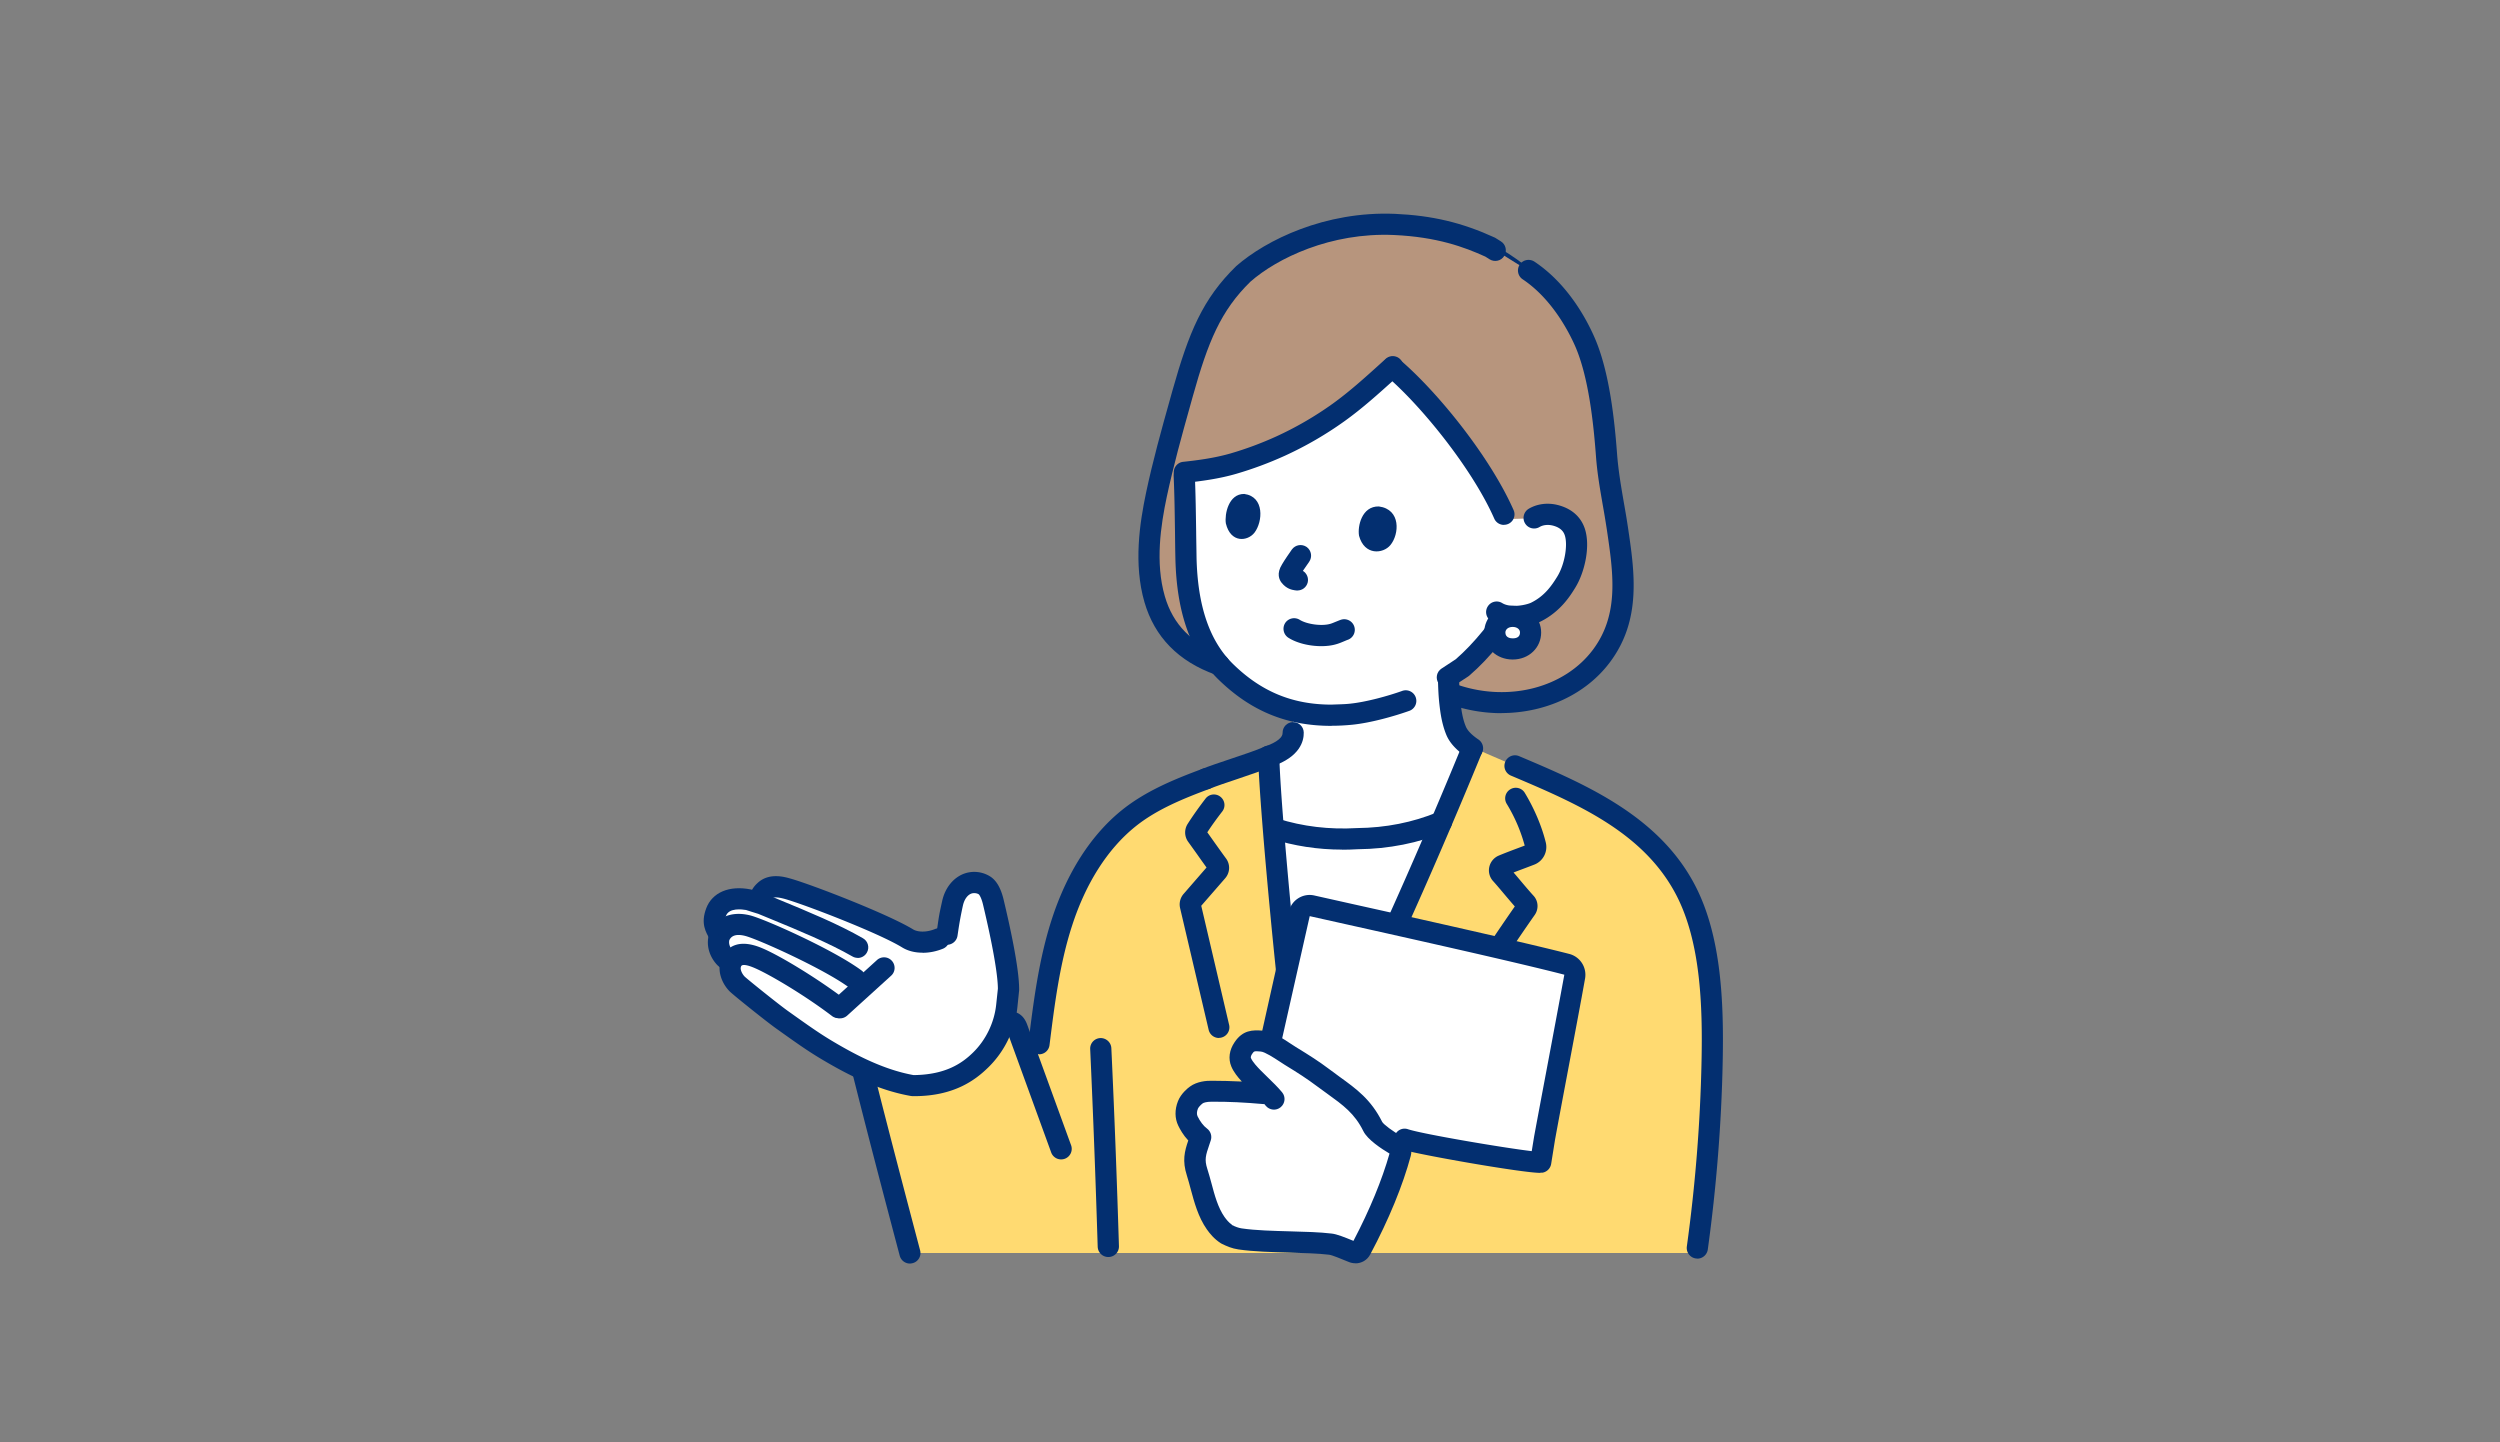 <svg xmlns="http://www.w3.org/2000/svg" viewBox="0 0 260 150"><rect x="0" y="0" width="260" height="150" fill="#808080" stroke="none"/><defs><clipPath id="a"><path fill="none" stroke-width="0" d="M0 0h260v150H0z"/></clipPath></defs><g clip-path="url(#a)"><path fill="#032f70" d="m164.76 56.8-1.8-1.26c1.38-1.98 1.93-5.94 2.22-8.06l.08-.61c.25-1.73.22-3.5-.08-5.27-.67-3.93-1.9-6.62-4.11-9l1.61-1.5c2.53 2.71 3.92 5.74 4.67 10.13.34 2 .37 4 .09 5.95l-.08.59c-.32 2.31-.9 6.6-2.59 9.02Zm-42.74-5.66c-.48-3.79-.22-8.62.67-12.02.95-3.66 2.92-7.27 5.28-9.65 4.38-4.43 10.46-6.67 17.54-6.5 5.3.13 9.68 1.78 13.79 5.19l-1.4 1.69c-3.76-3.11-7.59-4.56-12.44-4.68-6.47-.16-11.98 1.86-15.91 5.84-2.07 2.09-3.87 5.41-4.71 8.66-.68 2.63-1.14 7.11-.61 11.19l-2.18.28Z"/><path fill="#b7957d" d="M151.31 72.27c5.34 1.8 11.77.61 15.26-4.07 3.06-4.1 2.31-8.77 1.6-13.49-.36-2.43-.9-4.79-1.09-7.36-.28-3.78-.82-8.5-2.24-11.77-1.07-2.45-3.34-6.25-7.01-8.12l-2.32-1.45-.51-.32c-2.81-1.29-5.75-2.19-9.99-2.38-6.94-.3-12.82 2.62-15.68 5.12-3.21 3.13-4.62 6.34-6.33 12.43-.97 3.49-1.98 6.98-2.72 10.53-.75 3.54-1.22 7.34-.2 10.88 1 3.47 3.39 5.64 6.71 6.83l24.52 3.14Z"/><path fill="#fff" d="M163.77 55.29c-.17-.49-.63-1.36-2.06-1.71-.66-.16-1.47-.12-2.16.28 0 0-.4.07-.94.07-.51.01-1.25.06-2 .02-.12-.28-.2-.46-.2-.46-2.45-5.55-8-12.26-11.62-15.31-1.81 1.63-3.6 3.29-5.58 4.71-1.9 1.36-3.93 2.54-6.06 3.51-1.58.72-3.22 1.33-4.89 1.81-1.7.49-3.38.72-5.13.91.15 3.04.14 6.08.2 8.87.06 2.92.5 5.7 1.55 8.09.63 1.42 1.47 2.7 2.59 3.79 2.12 2.07 4.4 3.4 7 4.05v2.27c.02 1.33-1.4 2.07-2.52 2.46.03 1.5.21 4.22.47 7.49 2.8.91 5.79 1.26 8.76 1.07 3.01-.03 5.98-.6 8.73-1.74 1.15-2.7 2.23-5.29 3.2-7.66-.79-.53-1.42-1.14-1.69-1.8-.28-.68-.44-1.4-.55-2.13-.14-.97-.19-1.63-.23-2.81v-.55l1.42-1.08c1.16-1 2.12-2.05 3.03-3.17 0 0 .89-1.14 1.28-1.8 0 0 .1-.17.26-.45 1.19.23 2.53-.09 3.07-.36 1.72-.84 2.61-2.18 3.2-3.15.84-1.37 1.37-3.76.86-5.22Z"/><path fill="#ffda71" d="M113.22 89.85c1.12-1.78 2.48-3.4 4.11-4.72 2.35-1.92 5.25-3.09 8.08-4.14 1.71-.68 4.94-1.63 6.55-2.34.11 5.63 2.32 28.31 3.19 33.31h2.45c5.23-9.87 11.41-24.07 15.57-34.23 8.02 3.69 17.85 6.46 22.2 14.93 2.63 5.12 2.83 11.9 2.71 17.73-.14 6.67-.68 13.33-1.62 19.92H94.64c-1.3-6.53-2.97-12.98-5.01-19.32 4.96-1.53 9.93-3.07 14.89-4.6.28-.09.61-.17.87-.03.24.13.35.41.45.67.59 1.63 1.19 3.27 1.78 4.9.74-5.36 1.16-10.88 2.85-16.06.68-2.09 1.59-4.14 2.76-6.01Z"/><path fill="#032f70" d="M125.41 82.09c-.44 0-.85-.26-1.02-.69-.22-.56.05-1.2.62-1.43.78-.31 1.82-.66 2.93-1.03 1.34-.45 2.73-.91 3.58-1.29.63-.22 1.88-.73 1.87-1.43-.01-.61.47-1.11 1.08-1.12h.02c.6 0 1.09.48 1.1 1.08.02.89-.39 2.53-3.26 3.52-.86.38-2.29.86-3.68 1.33-1.08.36-2.09.7-2.82.99-.13.05-.27.08-.4.08Z"/><path fill="#fff" d="M134.85 109.98c-.7-5.18-1.8-16.07-2.42-23.83l.1.03c2.78.89 5.73 1.22 8.67 1.04 3.01-.03 5.99-.6 8.74-1.74-3.78 8.87-8.33 18.95-12.33 26.49h-2.45c-.09-.5-.19-1.17-.3-1.98Z"/><path fill="#032f70" d="M137.59 113.06h-2.45c-.53 0-.99-.38-1.08-.91-.91-5.2-3.1-28.04-3.21-33.48-.01-.61.47-1.11 1.08-1.12.59-.03 1.11.47 1.12 1.08.1 5.11 2.06 25.75 3.03 32.23h.85c6.2-11.81 13.11-28.41 15.1-33.28.23-.56.87-.83 1.44-.6.56.23.83.87.6 1.44-2.04 4.98-9.18 22.14-15.5 34.06-.19.36-.56.58-.97.58Zm-10.82-5.11c-.5 0-.95-.34-1.07-.85l-2.97-12.66c-.12-.52.01-1.07.37-1.48l2.38-2.74c-.28-.39-.62-.86-.94-1.32-.35-.49-.7-.98-.96-1.34-.41-.56-.43-1.3-.06-1.88.53-.83 1.16-1.72 1.86-2.63.37-.48 1.06-.57 1.54-.19.48.37.57 1.06.19 1.54-.58.75-1.1 1.47-1.55 2.16.23.32.49.69.76 1.07.43.6.86 1.21 1.18 1.64.47.63.43 1.49-.09 2.08l-2.48 2.85 2.9 12.39a1.1 1.1 0 0 1-1.07 1.35Zm-1.4-21.08Zm23.65 23.11a1.096 1.096 0 0 1-.9-1.72c1.62-2.35 3.11-4.61 4.56-6.78 1.63-2.46 3.17-4.79 4.86-7.21-.36-.41-.74-.86-1.12-1.31-.39-.46-.78-.93-1.15-1.34-.36-.4-.5-.95-.38-1.47s.48-.95.96-1.16c.69-.29 1.44-.57 2.16-.84l.56-.21a16.81 16.81 0 0 0-1.87-4.34c-.32-.52-.15-1.2.37-1.51.52-.32 1.2-.15 1.51.37.98 1.62 1.76 3.45 2.18 5.15.24.97-.28 1.97-1.22 2.32l-.76.29c-.45.17-.91.34-1.37.52.23.26.46.54.69.81.48.57.96 1.14 1.39 1.61.5.54.55 1.37.13 1.98-1.79 2.55-3.4 4.99-5.11 7.57-1.45 2.19-2.94 4.45-4.58 6.82-.21.31-.56.47-.91.47Zm9.59-21.86Z"/><path fill="#032f70" d="M139.6 88.36c-2.54 0-5.03-.38-7.4-1.14-.58-.18-.9-.8-.71-1.38.18-.58.8-.9 1.38-.71 2.61.83 5.39 1.16 8.26.99 2.99-.03 5.79-.59 8.37-1.65.56-.23 1.2.04 1.44.6.23.56-.04 1.2-.6 1.44-2.84 1.17-5.91 1.78-9.13 1.81-.54.03-1.07.05-1.6.05Zm1.74-32.65c-.17-.96.28-3.08 2.06-3.04 2.32.3 2.13 2.9 1.2 4.02-.76.92-2.7 1.1-3.26-.97Zm-13.85-1.27c-.15-.96.28-3.09 1.91-3.07 2.13.28 1.93 2.89 1.07 4.02-.71.92-2.48 1.12-2.98-.95Zm7.44 6.98c-.09 0-.18-.01-.27-.03-.31-.05-.86-.15-1.36-.77-.25-.31-.58-.96.04-1.94.24-.42.81-1.24 1.02-1.54.36-.49 1.04-.6 1.54-.25.49.36.6 1.04.25 1.54-.14.2-.42.59-.65.94.4.24.62.73.5 1.21-.13.5-.57.83-1.07.83Zm15.59 10.13c-.36 0-.71-.18-.92-.5-.33-.51-.19-1.19.32-1.52l1.48-.97c.97-.85 1.88-1.8 2.84-2.98.22-.29.9-1.18 1.19-1.67.31-.52.99-.7 1.51-.39.52.31.7.98.39 1.51-.42.71-1.32 1.87-1.36 1.92-1.07 1.32-2.08 2.38-3.17 3.32l-.12.09-1.55 1.01c-.19.12-.39.18-.6.18Z"/><path fill="#032f70" d="M138.47 75.49c-4.65 0-8.39-1.54-11.76-4.83-2.88-2.82-4.35-6.95-4.47-12.64-.02-.88-.03-1.78-.04-2.7-.03-1.89-.05-3.84-.14-5.8-.03-.61.44-1.12 1.05-1.15.61-.02 1.12.44 1.15 1.05.09 1.99.11 3.96.14 5.86.01.91.03 1.81.04 2.68.11 5.08 1.36 8.72 3.81 11.11 2.94 2.87 6.19 4.21 10.23 4.21.65-.03 1.31-.03 1.94-.1 1.65-.17 3.92-.79 5.45-1.34a1.102 1.102 0 0 1 .75 2.07c-1.53.55-4.01 1.26-5.97 1.46-.7.07-1.43.11-2.15.11h-.01Zm19.04-10.29c-.82 0-1.69-.16-2.43-.61-.52-.32-.68-.99-.36-1.51.32-.52.99-.68 1.51-.36.9.55 2.53.19 3-.04 1.41-.69 2.15-1.78 2.74-2.74.75-1.23 1.11-3.27.76-4.29-.07-.19-.27-.76-1.28-1-.47-.11-.97-.06-1.34.16-.52.31-1.2.14-1.51-.39-.31-.52-.13-1.2.39-1.51.86-.51 1.94-.65 2.97-.4 1.8.44 2.54 1.55 2.84 2.41.64 1.83.02 4.57-.95 6.16-.5.82-1.54 2.53-3.65 3.57-.51.25-1.56.54-2.69.54Z"/><path fill="#032f70" d="M137.41 67.2c-1.22 0-2.53-.31-3.41-.87-.51-.32-.67-1-.35-1.52.32-.51 1-.67 1.52-.35.75.47 2.3.68 3.18.42.18-.05.38-.14.58-.22.18-.07.36-.15.54-.21a1.102 1.102 0 0 1 .75 2.07c-.15.05-.3.12-.45.18-.28.12-.55.23-.81.3-.47.14-1 .2-1.55.2Z"/><path fill="#fff" d="M157.32 64.1c-1.1 0-1.86.77-1.86 1.68 0 1.01.78 1.71 1.86 1.71s1.86-.7 1.86-1.71c0-.91-.76-1.68-1.86-1.68Z"/><path fill="#032f70" d="M157.32 68.59c-1.69 0-2.96-1.21-2.96-2.81s1.3-2.78 2.96-2.78 2.96 1.22 2.96 2.78-1.25 2.81-2.96 2.81Zm0-3.39c-.5 0-.76.29-.76.58 0 .55.53.61.76.61.5 0 .76-.21.76-.61 0-.34-.32-.58-.76-.58Zm-30.53 5.03c-.12 0-.25-.02-.37-.06-3.87-1.38-6.35-3.93-7.4-7.56-1.14-3.96-.5-8.18.18-11.41.69-3.26 1.59-6.5 2.47-9.63l.27-.97c1.7-6.03 3.12-9.5 6.62-12.92 3.12-2.73 9.27-5.74 16.5-5.44 3.89.17 7 .91 10.4 2.47.04.02.08.04.12.07l.51.32c.52.32.67 1 .35 1.52-.32.52-1 .67-1.52.35l-.44-.28c-2.2-1-5.05-2.05-9.52-2.25-6.58-.29-12.15 2.43-14.91 4.85-3.1 3.03-4.41 6.25-5.99 11.9l-.27.97c-.87 3.1-1.76 6.31-2.44 9.49-.63 2.98-1.22 6.86-.21 10.35.85 2.96 2.82 4.95 6.03 6.1.57.2.87.83.67 1.41-.16.45-.58.73-1.04.73Z"/><path fill="#032f70" d="M156.15 74.17c-1.72 0-3.48-.28-5.19-.85-.58-.19-.89-.82-.69-1.39.19-.58.82-.89 1.39-.69 5.31 1.78 11.07.27 14.02-3.69 2.74-3.68 2.1-7.95 1.43-12.48l-.03-.19c-.12-.78-.25-1.56-.39-2.34-.28-1.63-.58-3.31-.71-5.1-.25-3.35-.75-8.18-2.15-11.41-.62-1.41-2.38-4.92-5.47-6.98-.51-.34-.64-1.02-.31-1.53.34-.51 1.02-.64 1.53-.31 3.45 2.3 5.41 5.95 6.27 7.93 1.54 3.54 2.07 8.62 2.33 12.13.13 1.68.41 3.31.68 4.88.14.8.28 1.59.4 2.39l.03.19c.71 4.77 1.45 9.71-1.84 14.12-2.54 3.41-6.79 5.31-11.3 5.31Zm-32.98-23.95c-.55 0-1.03-.42-1.09-.98-.07-.6.37-1.15.97-1.21 1.57-.17 3.24-.39 4.92-.87 1.61-.47 3.2-1.06 4.74-1.76 2.06-.94 4.04-2.09 5.87-3.4 1.74-1.25 3.38-2.73 4.96-4.16l.57-.52c.45-.41 1.15-.37 1.55.08.41.45.37 1.15-.08 1.55l-.57.52c-1.63 1.47-3.31 2.99-5.15 4.31a37.28 37.28 0 0 1-6.24 3.62c-1.63.74-3.32 1.37-5.03 1.87-1.84.54-3.7.77-5.29.95h-.12Z"/><path fill="#032f70" d="M156.41 54.59c-.42 0-.83-.24-1.01-.66-2.31-5.23-7.65-11.8-11.28-14.88-.46-.39-.52-1.09-.13-1.55.39-.46 1.09-.52 1.55-.13 3.9 3.31 9.4 10.08 11.87 15.67a1.088 1.088 0 0 1-1 1.54Zm-3.28 24.33c-.21 0-.42-.06-.61-.19-1.07-.72-1.76-1.48-2.1-2.3-.28-.68-.48-1.44-.62-2.38-.14-1.01-.2-1.69-.24-2.93-.02-.61.46-1.12 1.06-1.14.61 0 1.12.46 1.14 1.06.04 1.16.09 1.76.22 2.69.11.76.26 1.35.48 1.86.12.28.44.74 1.3 1.32a1.106 1.106 0 0 1-.61 2.02Z"/><path fill="#fff" d="M141.76 129.5c1.8-3.44 3.14-6.77 3.9-9.59a.639.639 0 0 0-.31-.72c-.88-.5-2.28-1.42-2.59-2.04-1.23-2.49-2.9-3.38-5.15-5.06-1.09-.81-1.89-1.34-3.45-2.29-.75-.46-2.06-1.46-2.96-1.53s-1.38-.05-1.89.7c-.33.48-.45 1-.24 1.5.25.58.79 1.16 1.22 1.6.53.54 1.17 1.12 1.72 1.71-2.02-.2-4.04-.3-6.07-.3-.5 0-1.13.09-1.53.39-.34.25-.72.65-.88 1.04-.21.54-.25 1.15 0 1.67.28.59.73 1.24 1.32 1.68-.48 1.45-.84 2.18-.36 3.65.54 1.66.84 3.74 1.93 5.28.3.42.64.83 1.15 1.16.45.22.88.41 1.39.48 2.84.41 6.71.24 9.4.55.54.06 1.71.57 2.36.84.3.12.66 0 .81-.29.08-.15.15-.29.23-.44Z"/><path fill="#fff" d="M163.13 104.99c.26-1.38.48-2.58.63-3.43.1-.58-.26-1.14-.83-1.29-5.95-1.52-21.38-4.92-26.49-6.07-.61-.14-1.2.25-1.34.85l-2.93 13.12-.08.38c.74.35 1.55.94 2.07 1.26 1.55.95 2.36 1.47 3.45 2.29 2.25 1.68 3.91 2.57 5.15 5.06.31.62 1.7 1.54 2.59 2.04l.74-.71c1.8.59 13.28 2.53 14.13 2.4l.09-.53.32-2c.57-3.1 1.71-9.1 2.5-13.36Z"/><path fill="#032f70" d="M140.96 131.38c-.22 0-.45-.04-.67-.13l-.3-.12c-.44-.18-1.46-.61-1.77-.64-1.18-.14-2.6-.17-4.12-.22-1.82-.05-3.71-.1-5.31-.33-.68-.1-1.22-.34-1.71-.58-.04-.02-.08-.04-.11-.06-.7-.45-1.15-1.01-1.46-1.45-.9-1.28-1.31-2.83-1.68-4.2-.13-.48-.25-.94-.39-1.38-.5-1.55-.25-2.52.14-3.66-.53-.56-.86-1.17-1.04-1.54-.37-.76-.38-1.67-.03-2.55.31-.79 1.03-1.37 1.25-1.52.74-.54 1.72-.61 2.25-.6 1.04 0 2.09.03 3.14.08-.44-.48-.85-.99-1.09-1.56-.34-.81-.22-1.72.35-2.55.84-1.24 1.85-1.27 2.9-1.18.99.08 2.07.79 2.93 1.36.19.12.36.24.51.33 1.5.92 2.37 1.47 3.53 2.34.36.27.7.52 1.03.76 1.76 1.27 3.28 2.37 4.44 4.7.15.26 1.07.97 2.14 1.57.7.39 1.04 1.2.83 1.96-.82 3.06-2.27 6.6-4.22 10.26-.31.59-.91.92-1.53.92Zm-12.85-3.98c.4.19.69.3 1.01.35 1.48.22 3.3.26 5.06.31 1.56.04 3.03.08 4.31.23.55.06 1.32.37 2.27.76 1.7-3.24 2.98-6.36 3.75-9.08-.84-.5-2.28-1.44-2.72-2.33-.91-1.84-2.1-2.7-3.75-3.89-.34-.25-.69-.5-1.07-.78-1.1-.82-1.89-1.33-3.36-2.23-.17-.1-.36-.23-.57-.37-.52-.34-1.48-.97-1.91-1.01-.7-.06-.7-.05-.89.22-.08.11-.2.32-.14.46.18.42.69.95 1 1.27.23.24.48.48.74.73.52.5 1.05 1.02 1.5 1.56.39.47.32 1.16-.15 1.55-.47.39-1.16.32-1.55-.15l-.15-.18h-.15c-1.79-.16-3.59-.26-5.38-.24-.47 0-.79.1-.88.17-.24.18-.45.43-.5.56-.12.3-.13.59-.03.79.26.53.61 1 .98 1.27.38.28.54.78.39 1.23l-.14.42c-.39 1.14-.53 1.57-.22 2.54.15.47.29.97.43 1.49.33 1.25.68 2.54 1.35 3.5.21.29.45.6.79.83Z"/><path fill="#032f70" d="M160.19 121.98c-1.89 0-12.81-1.92-14.45-2.45-.58-.19-.89-.81-.7-1.39.19-.58.81-.9 1.39-.7 1.58.52 10.06 1.95 12.87 2.28l.25-1.54c.3-1.62.74-3.97 1.21-6.46.74-3.93 1.54-8.21 1.93-10.35-4.81-1.25-15.91-3.73-22.54-5.21l-3.94-.88-2.96 13.13c-.13.59-.72.97-1.31.83a1.09 1.09 0 0 1-.83-1.31l2.93-13.12c.27-1.2 1.46-1.95 2.65-1.68l3.93.88c6.65 1.48 17.77 3.96 22.59 5.2a2.24 2.24 0 0 1 1.64 2.54c-.38 2.15-1.19 6.43-1.93 10.37-.47 2.49-.91 4.84-1.2 6.43l-.4 2.5c-.08.47-.45.84-.92.91h-.19Z"/><path fill="#032f70" d="M176.52 130.89c-.05 0-.1 0-.15-.01-.6-.08-1.02-.64-.94-1.24.88-6.36 1.4-12.85 1.53-19.28.12-5.79-.1-12.35-2.59-17.2-3.41-6.64-10.44-9.62-17.24-12.5-.56-.24-.82-.88-.58-1.44.24-.56.88-.82 1.44-.58 6.83 2.89 14.56 6.17 18.34 13.52 2.72 5.29 2.95 12.19 2.83 18.25-.13 6.52-.66 13.09-1.55 19.54-.08.55-.55.95-1.09.95Zm-61.26-.16c-.59 0-1.08-.47-1.1-1.07-.21-6.83-.47-13.75-.78-20.55-.03-.61.44-1.12 1.05-1.15.6-.02 1.12.44 1.15 1.05.32 6.82.58 13.75.79 20.59.02.61-.46 1.11-1.07 1.13h-.03Zm-7.2-21.1h-.14a1.11 1.11 0 0 1-.96-1.23c.53-4.26 1.08-8.67 2.45-12.87 1.56-4.78 4.05-8.67 7.22-11.24 2.49-2.02 5.51-3.25 8.39-4.32.57-.21 1.2.08 1.42.65.21.57-.08 1.2-.65 1.42-2.71 1.01-5.54 2.15-7.77 3.97-2.84 2.31-5.09 5.84-6.51 10.22-1.31 4.01-1.84 8.31-2.36 12.46-.07.56-.54.96-1.09.96Z"/><path fill="#032f70" d="M94.63 131.41c-.49 0-.93-.33-1.06-.82-1.67-6.31-3.31-12.54-5.01-19.33-.14-.57.18-1.15.74-1.32l14.89-4.6c.33-.1 1.03-.32 1.71.05.62.33.85.96.96 1.26l4.55 12.5a1.102 1.102 0 0 1-2.07.75l-4.53-12.45-13.87 4.29c1.61 6.38 3.17 12.3 4.75 18.29.16.59-.19 1.19-.78 1.34-.09.02-.19.04-.28.04Z"/><path fill="#fff" d="M75.9 93.6c.62-.18 1.34-.15 1.96-.03.39.13.77.24 1.11.35.02-.17.04-.3.04-.3.03-.44.23-.77.65-1.1.68-.51 1.69-.25 2.24-.1 1.95.54 9.87 3.56 12.49 5.17.9.55 2.52.6 4.1-.4.27-1.85.22-1.66.57-3.24.21-.97.78-1.76 1.59-2.05.56-.21 1.24-.14 1.74.19.5.32.77 1.13.91 1.71.93 3.87 1.27 4.21 1.64 7.96l.03.32c-.13 1.27-.27 2.54-.27 2.54a9.292 9.292 0 0 1-2.72 5.62c-1.52 1.48-3.55 2.69-7.06 2.66-3.65-.64-7.06-2.59-8.97-3.72-1.39-.83-2.63-1.71-4.64-3.15-1-.71-4.37-3.42-4.65-3.71-.47-.48-.94-1.39-.62-2.2-.31-.23-.62-.49-.71-.59-.48-.56-.75-1.33-.52-2.11.02-.05.04-.09.06-.14-.47-.8-.82-1.29-.39-2.44.26-.68.79-1.06 1.41-1.24Z"/><path fill="#032f70" d="M95.06 114c-.11 0-.23 0-.34-.02-3.6-.63-6.88-2.39-9.34-3.86-1.41-.84-2.65-1.72-4.72-3.2-.98-.7-4.43-3.46-4.79-3.83-.89-.91-1.47-2.49-.63-3.81.55-.86 1.7-1.67 4.07-.65 1.99.85 5.92 3.28 8.58 5.31a1.1 1.1 0 0 1-1.33 1.75c-2.76-2.11-6.49-4.34-8.11-5.03-.35-.15-1.18-.47-1.36-.19-.18.29.09.82.35 1.09.31.3 3.53 2.89 4.5 3.58 2.02 1.44 3.23 2.3 4.57 3.1 2.28 1.36 5.29 2.99 8.5 3.57 3.35-.03 5.07-1.25 6.19-2.35 1.33-1.3 2.2-3.1 2.4-4.95l.18-1.69c-.01-1.52-.58-4.7-1.55-8.76-.17-.71-.38-1-.44-1.05-.2-.13-.52-.16-.76-.08-.42.15-.75.62-.89 1.26q-.3 1.36-.48 2.6l-.08.53c-.09.6-.65 1.01-1.25.93-.6-.09-1.02-.64-.93-1.25l.08-.53c.19-1.31.19-1.33.5-2.74.3-1.39 1.16-2.45 2.29-2.87a3.11 3.11 0 0 1 2.72.3c.64.41 1.1 1.21 1.38 2.38.6 2.51 1.62 7.05 1.62 9.33v.12l-.18 1.75c-.25 2.38-1.33 4.62-3.05 6.29-1.31 1.28-3.53 2.97-7.68 2.97Z"/><path fill="#032f70" d="M88.94 102.91c-.23 0-.46-.07-.65-.22-2.6-1.92-9.46-5.02-10.81-5.36-.85-.21-1.4-.06-1.63.45-.11.47.18.88.31 1.04.08.07.31.26.54.43a1.1 1.1 0 0 1-1.33 1.75c-.68-.51-.83-.69-.88-.75-.79-.92-1.06-2.06-.74-3.14a.3.3 0 0 1 .04-.1c.65-1.61 2.27-2.3 4.23-1.81 1.54.39 8.69 3.58 11.58 5.73.49.36.59 1.05.23 1.54-.22.29-.55.44-.88.44Z"/><path fill="#032f70" d="M89.2 99.62c-.19 0-.38-.05-.55-.15-2.42-1.39-5.61-2.71-8.43-3.87l-1.36-.56-.71-.22-.56-.18c-.4-.07-1.76-.25-2.08.59-.23.6-.15.72.24 1.38l-1.88 1.15c-.48-.82-1.02-1.72-.42-3.3.62-1.65 2.39-2.4 4.62-1.96.04 0 .08.02.12.03l.62.2c.3.09.57.18.82.26l1.43.59c2.88 1.19 6.15 2.53 8.69 4 .53.3.71.98.4 1.5-.2.35-.57.55-.95.55Z"/><path fill="#032f70" d="M95.94 99.08c-.79 0-1.52-.18-2.12-.55-2.49-1.53-10.29-4.51-12.2-5.04-.84-.23-1.16-.17-1.28-.08-.21.17-.22.23-.22.29a1.1 1.1 0 0 1-1.17 1.03c-.61-.04-1.07-.56-1.03-1.17.05-.75.4-1.37 1.07-1.9 1.14-.87 2.59-.47 3.21-.29 2.06.57 10.08 3.65 12.77 5.29.43.26 1.3.35 2.27-.04.56-.23 1.2.04 1.44.6.23.56-.04 1.2-.6 1.44-.71.29-1.44.43-2.13.43Zm-8.57 6.83c-.3 0-.6-.12-.81-.36-.41-.45-.38-1.15.07-1.55l4.57-4.15c.45-.41 1.14-.38 1.55.07.41.45.38 1.15-.07 1.55l-4.57 4.15c-.21.19-.48.29-.74.29Z"/></g></svg>